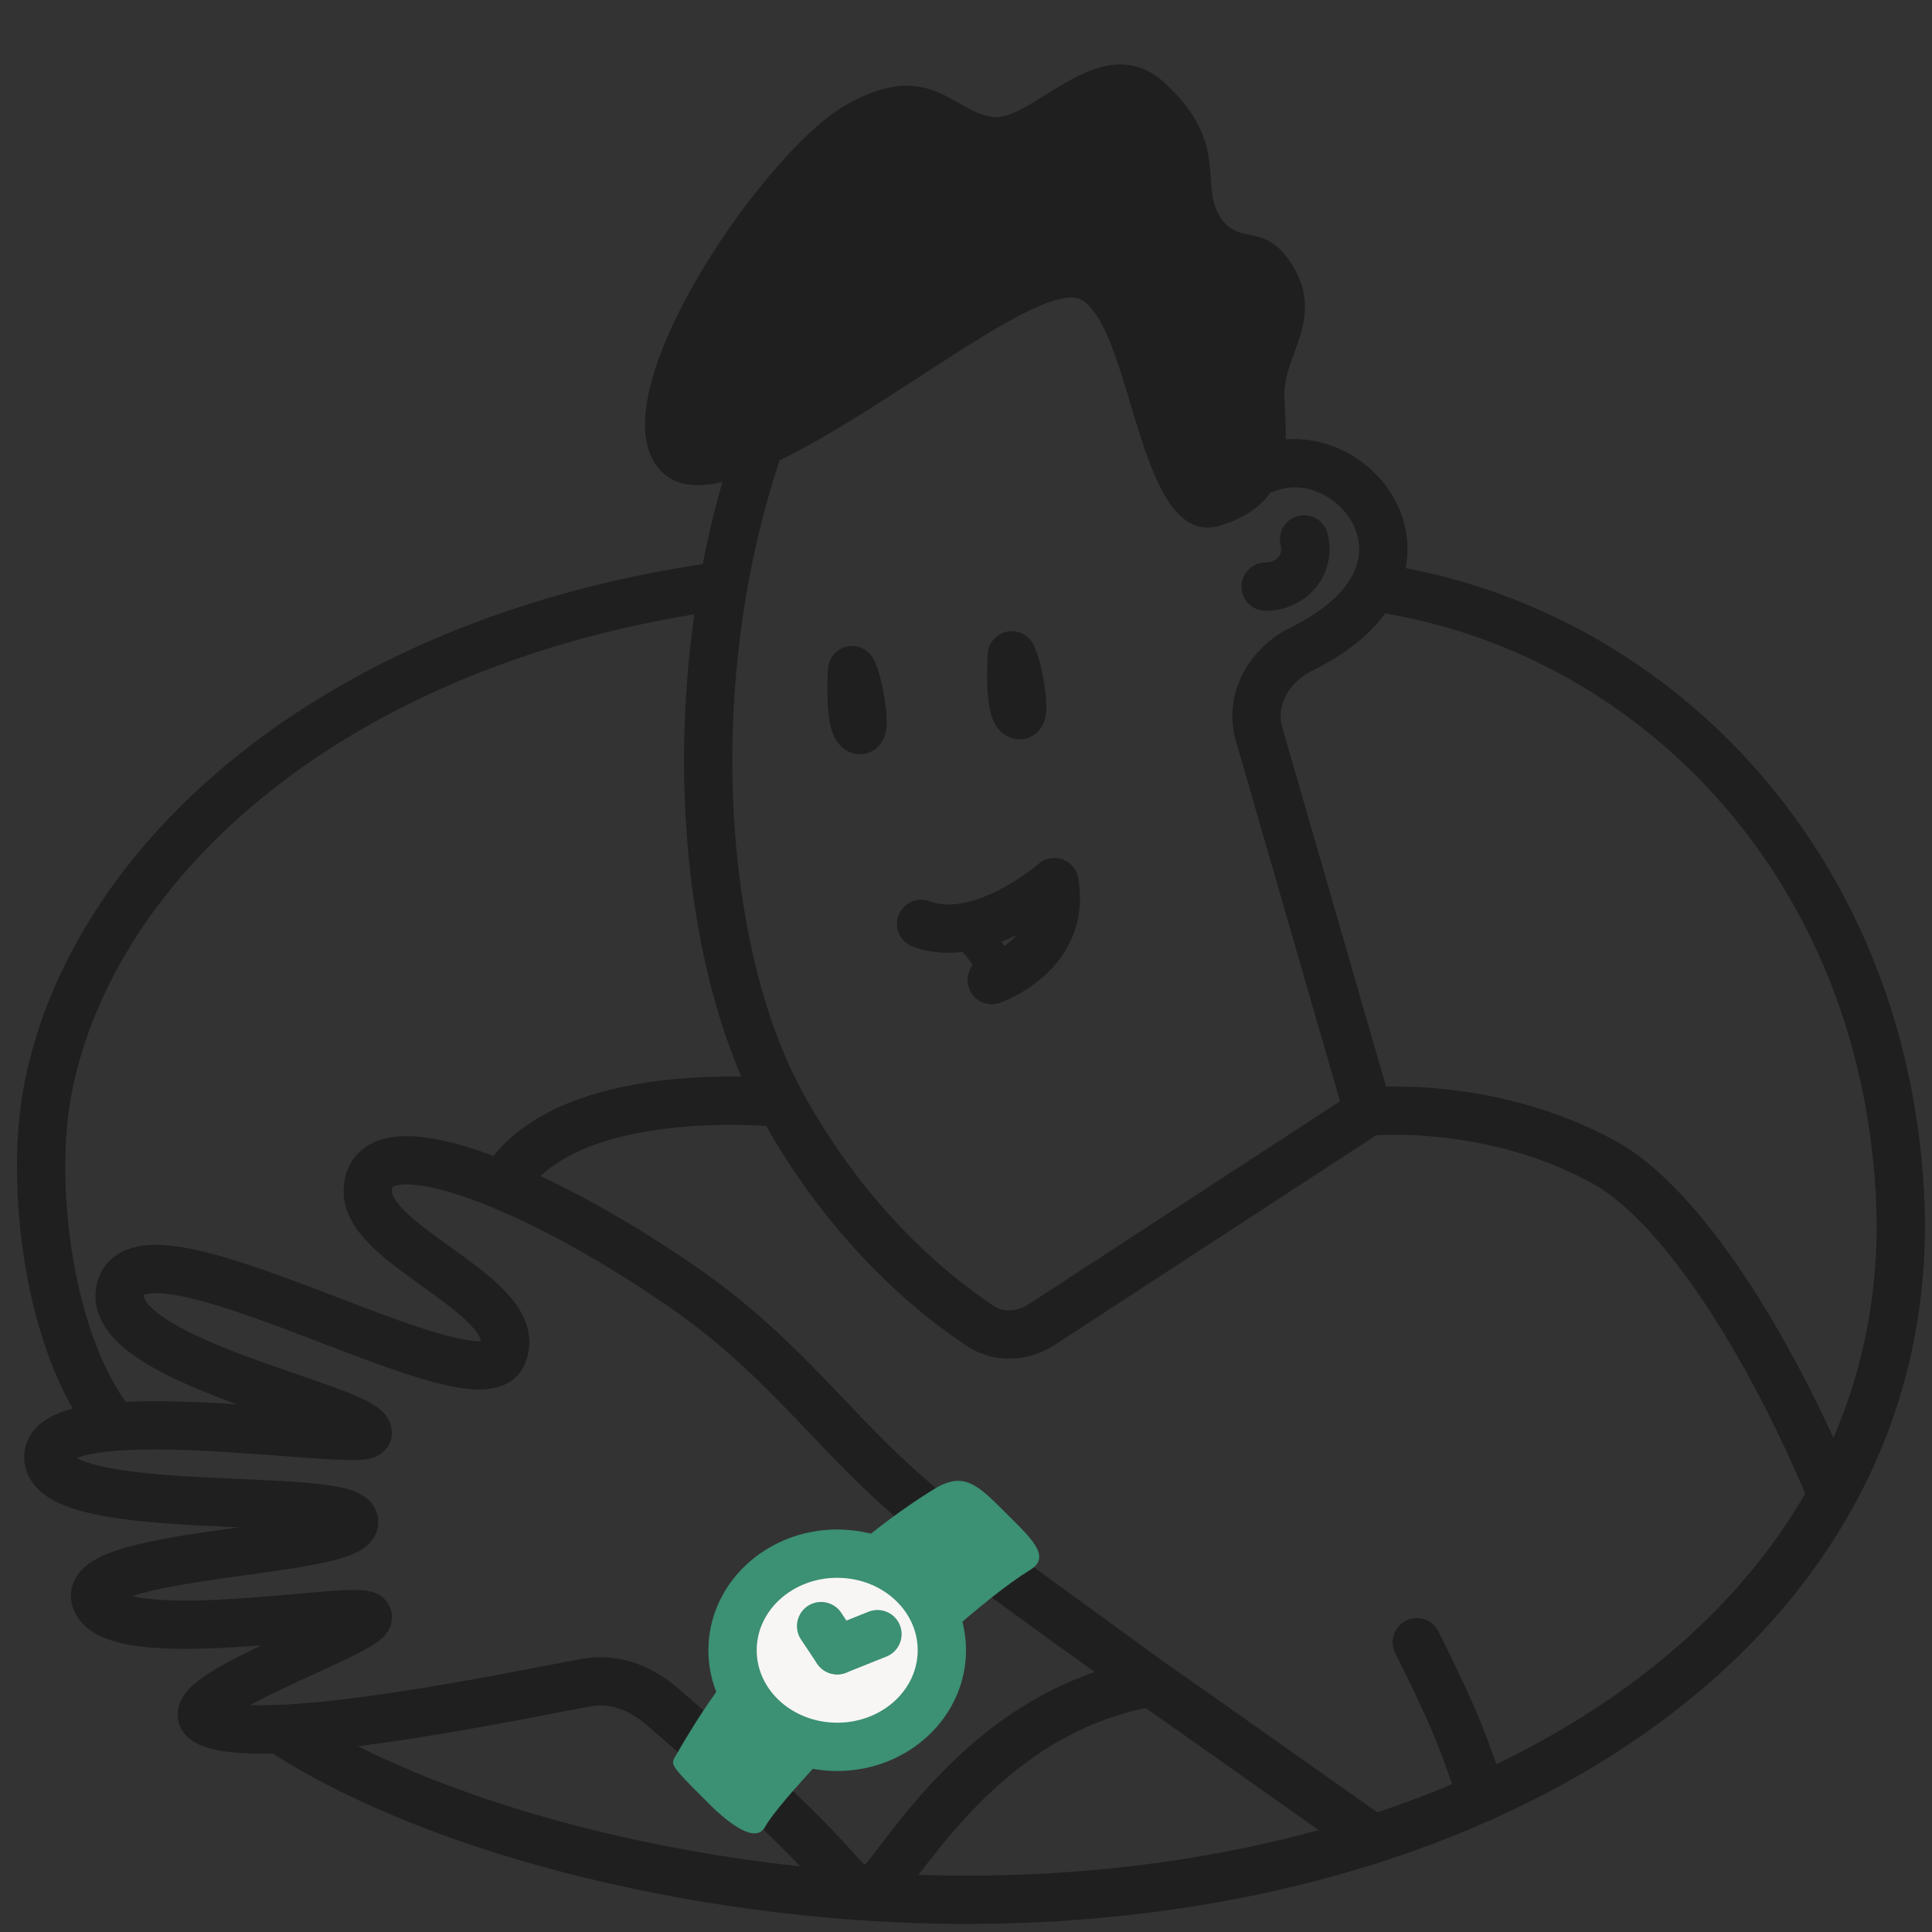 <svg width="120" height="120" viewBox="0 0 120 120" fill="none" xmlns="http://www.w3.org/2000/svg">
<rect x="0" y="0" width="120" height="120" fill="#333333" stroke="none"/>
<g id="Frame 20975" clip-path="url(#clip0_268_4079)">
<g id="Group 20967">
<path id="Vector 252" d="M75.811 32.64C80.893 31.086 79.737 26.694 79.776 24.372C79.815 22.049 82.176 19.766 80.384 16.662C78.592 13.557 76.92 15.442 75.725 13.373C74.53 11.303 76.348 8.874 72.379 5.186C68.41 1.499 64.139 7.644 61.618 7.26C59.096 6.876 57.649 3.572 52.475 6.559C47.301 9.547 36.305 25.553 41.362 29.533C46.419 33.512 64.129 16.388 67.301 18.696C70.473 21.004 70.729 34.194 75.811 32.64Z" fill="#1F1F1F"/>
<path id="Vector 251" d="M84.979 69.05C84.979 69.05 92.547 68.253 99.716 72.236C103.925 74.575 109.192 82.072 113.5 92.163M84.979 69.05L64.709 82.269C63.537 83.033 62.055 83.127 60.888 82.356C58.07 80.496 52.713 76.223 48.5 68.5M84.979 69.05L78.196 45.572C77.583 43.45 78.842 41.293 80.825 40.32C90.777 35.438 84.013 26.957 78.61 29.119M71.5 104.5C62.255 106.093 57.349 113.721 54.915 116.753C54.151 117.704 53.073 117.432 52.272 116.513C48.799 112.533 43.684 108.224 41.178 106.036C39.621 104.676 37.98 104.253 36.5 104.5C33.5 105 16.819 108.636 13 107C10.011 105.719 22.357 101.579 22.842 100.491C23.328 99.403 7.58 102.644 6 99.5C4.42 96.356 22.192 96.5 22 94.5C21.808 92.5 3 94.5 3 90.5C3 86.5 22.842 90 22.842 89C22.842 87.479 6.214 84.5 7.5 80C8.929 75 29.614 87.745 31.207 84.16C32.8 80.576 22.842 77.5 22.842 74C22.842 69.5 33.03 73.424 42.5 80C48.152 83.924 51.169 88.113 55.407 92.031C56.5 93.041 59.821 95.859 60.5 96.5M71.5 104.5C70.553 103.845 62.559 98.147 60.5 96.5M71.5 104.5C74.24 106.397 80 110.5 84.979 114M71.5 104.5L60.5 96.5M88 102C90.5 107 91 108.5 92 111.5M48.5 68.5C48.5 68.5 35 67.058 31.207 73.632M48.5 68.5C42.5 57.5 41.717 35.424 50.877 19.361M81 33.5C81.398 35.093 80.203 36.435 78.61 36.435" stroke="#1F1F1F" stroke-width="3" stroke-linecap="round"/>
<path id="Vector 262 (Stroke)" fill-rule="evenodd" clip-rule="evenodd" d="M62.5 94C64 95.497 65.334 96.68 64 97.5C61.142 99.259 56.253 103.783 53.704 106.45C51.13 109.144 48.275 112.144 47.5 113.5C46.929 114.5 45.323 113.324 44 112C41.5 109.5 41.647 109.618 42 109C43.225 106.856 45.119 103.855 47.92 100.924C50.746 97.966 54.358 94.741 58 92.5C59.882 91.342 60.729 92.232 62.5 94Z" fill="#3C9074"/>
<ellipse id="Ellipse 569" cx="52" cy="102.5" rx="8" ry="7.5" fill="#3C9074"/>
<ellipse id="Ellipse 570" cx="52" cy="102.5" rx="5" ry="4.5" fill="#F8F6F4"/>
<path id="Vector 236" d="M51 101L52 102.5" stroke="#3C9074" stroke-width="3" stroke-linecap="round"/>
<path id="Vector 237" d="M54.501 101.5L52 102.5" stroke="#3C9074" stroke-width="3" stroke-linecap="round"/>
<g id="Group">
<path id="Vector" d="M62.843 40.703C62.843 40.703 62.644 43.994 63.242 44.393C63.84 44.792 63.242 41.401 62.843 40.703Z" stroke="#1F1F1F" stroke-width="3" stroke-miterlimit="10" stroke-linecap="round" stroke-linejoin="round"/>
<path id="Vector_2" d="M52.925 41.627C52.925 41.627 52.726 44.918 53.324 45.317C53.922 45.716 53.324 42.325 52.925 41.627Z" stroke="#1F1F1F" stroke-width="3" stroke-miterlimit="10" stroke-linecap="round" stroke-linejoin="round"/>
</g>
<g id="Group_2">
<path id="Vector_3" d="M61.601 60.873C61.601 60.873 66.287 59.277 65.49 54.79C65.49 54.79 60.903 58.779 57.213 57.383" stroke="#1F1F1F" stroke-width="3" stroke-miterlimit="10" stroke-linecap="round" stroke-linejoin="round"/>
<path id="Vector_4" d="M62.1 60.673C61.302 58.679 59.806 57.582 59.806 57.582" stroke="#1F1F1F" stroke-width="2.295" stroke-miterlimit="10" stroke-linecap="round" stroke-linejoin="round"/>
</g>
</g>
<path id="Ellipse 572" d="M44 36.5C20.5 40 5.802 53.5 3 67.5C1.799 73.5 3 83.5 7 88.5M85.5 36.5C102.5 39 116.836 53.436 118 74C119.5 100.5 93.137 118 60 118C44.687 118 27.642 114.042 17.5 107.5" stroke="#1F1F1F" stroke-width="3" stroke-linecap="round"/>
</g>
<defs>
<clipPath id="clip0_268_4079">
<rect width="120" height="120" fill="white"/>
</clipPath>
</defs>
</svg>
